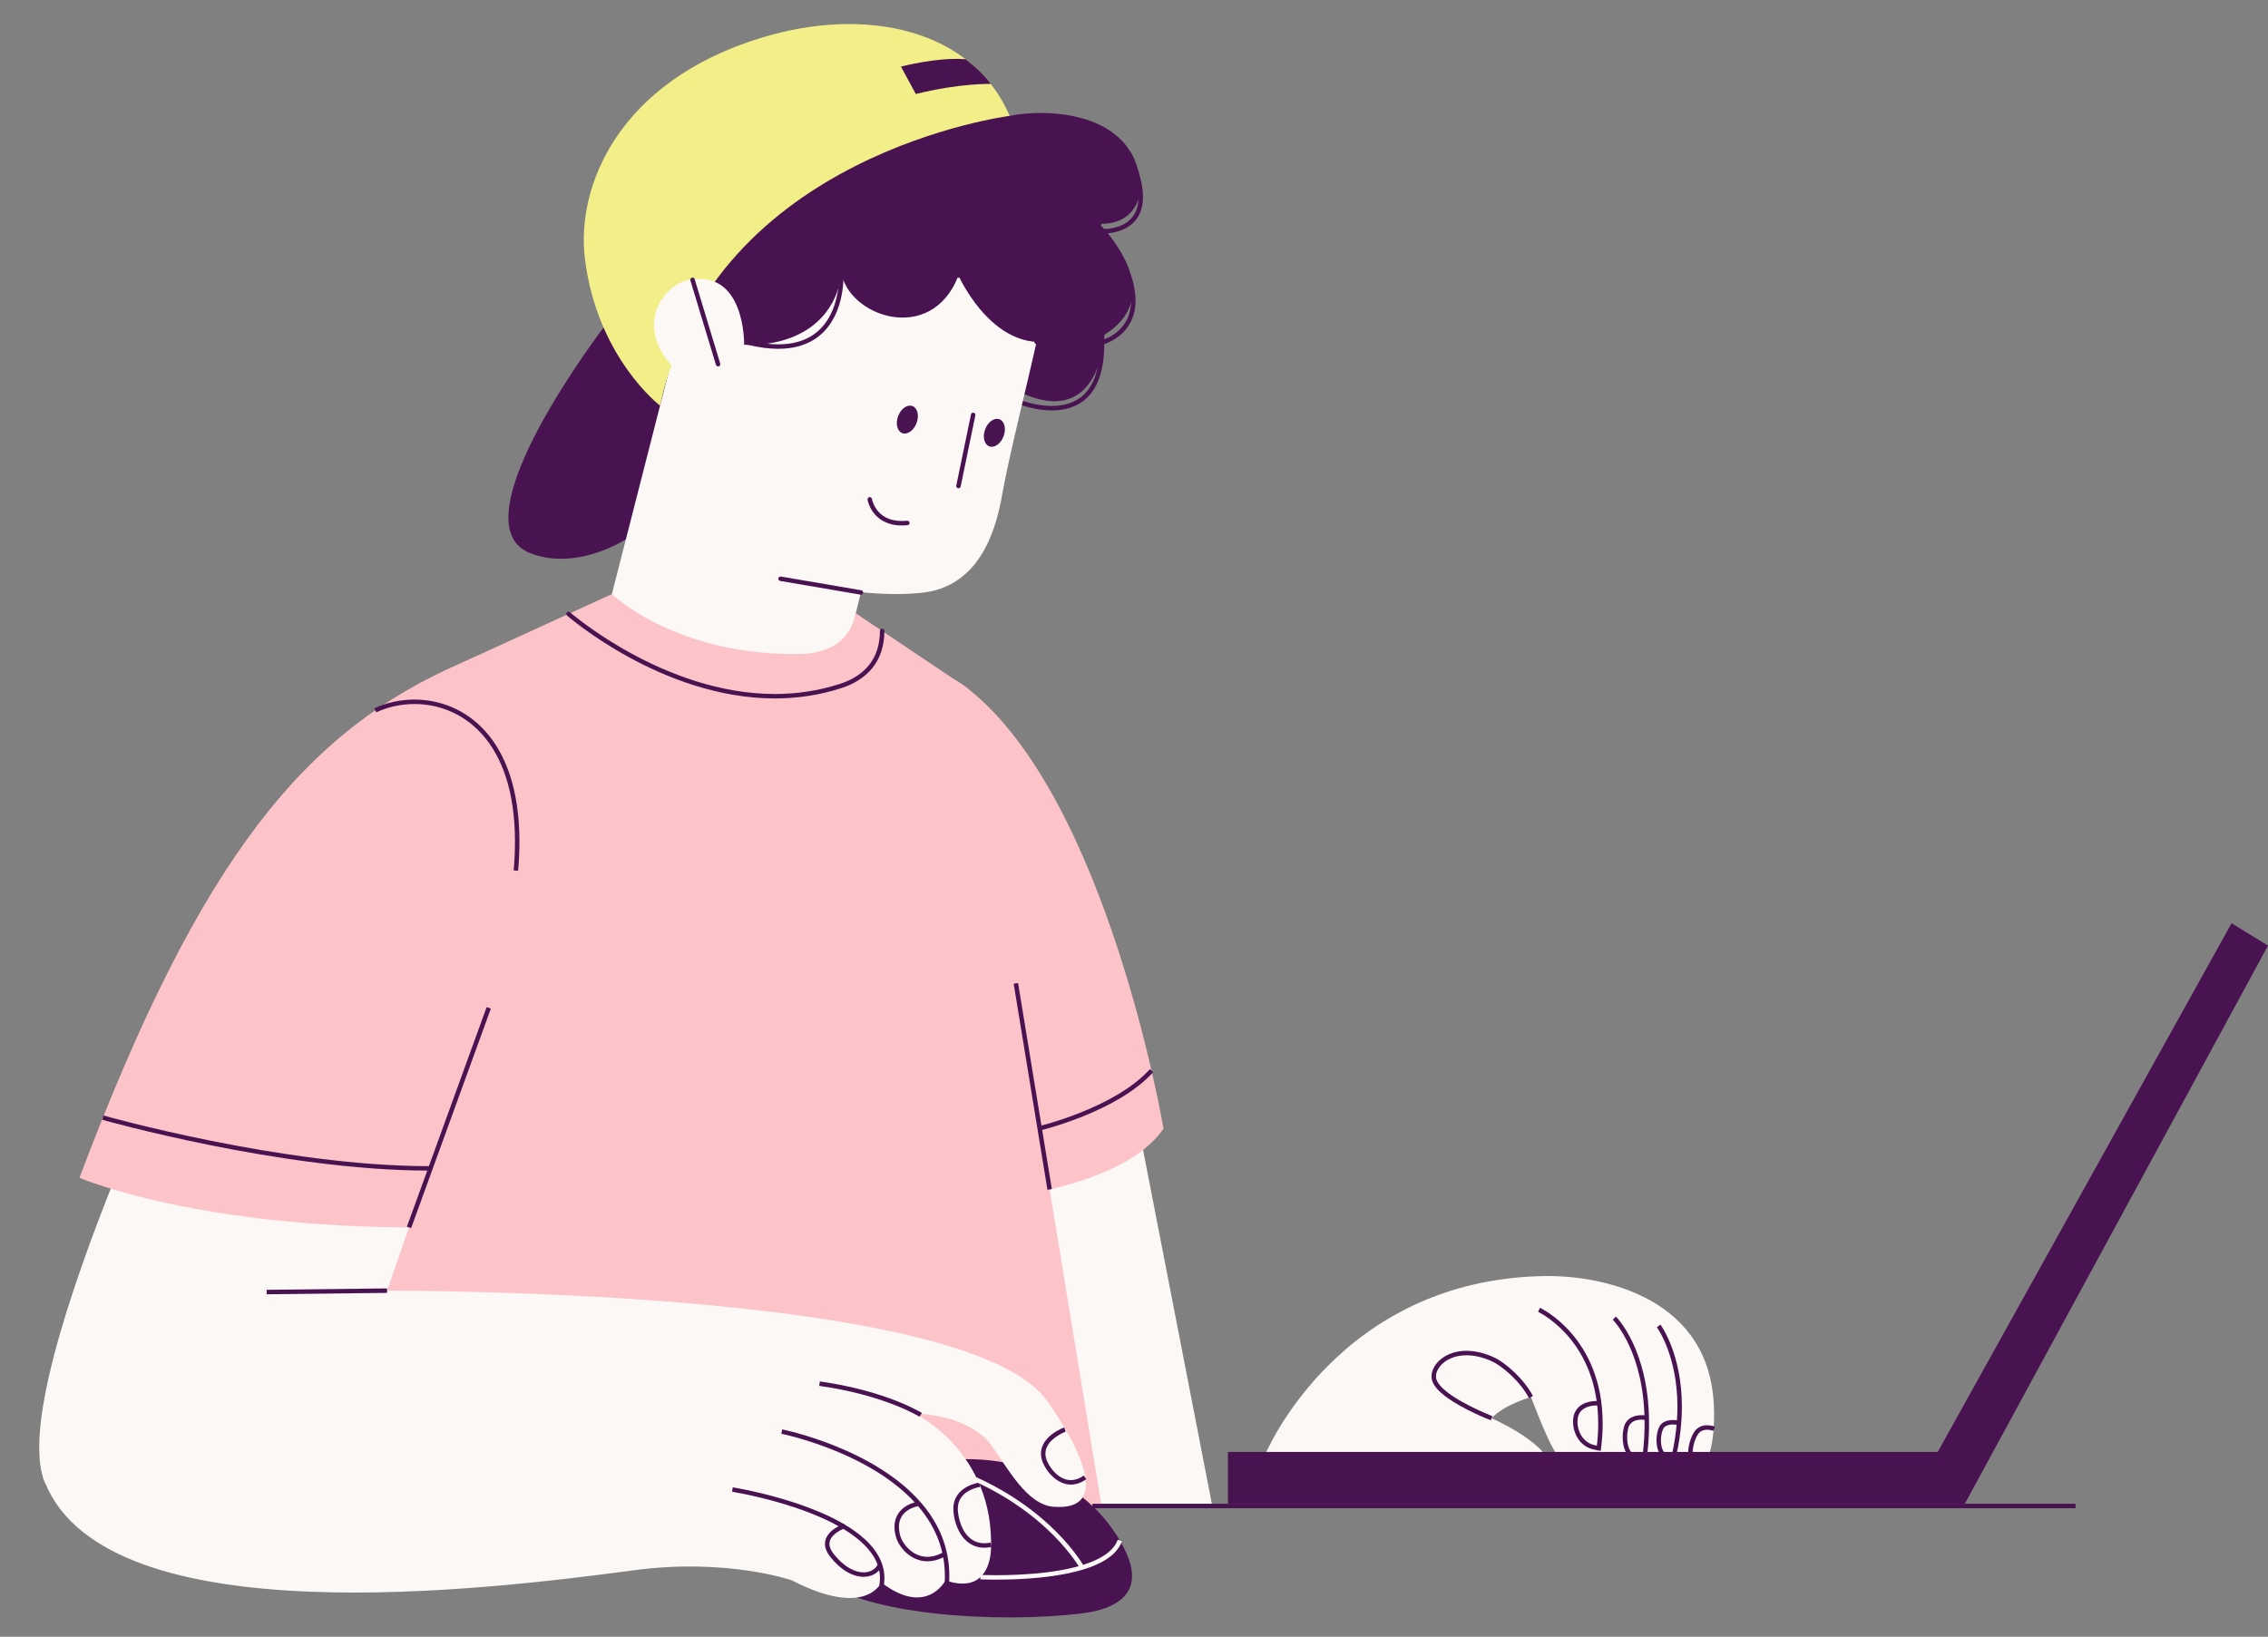 <?xml version="1.0" encoding="UTF-8" standalone="no"?><svg xmlns="http://www.w3.org/2000/svg" xmlns:xlink="http://www.w3.org/1999/xlink" fill="#000000" height="367.3" preserveAspectRatio="xMidYMid meet" version="1" viewBox="-8.8 -5.4 508.8 367.3" width="508.8" zoomAndPan="magnify"><rect x="-8.8" y="-5.4" width="508.8" height="367.3" fill="#808080" stroke="none"/><defs><clipPath id="a"><path d="M 171 322 L 246 322 L 246 357.559 L 171 357.559 Z M 171 322"/></clipPath></defs><g><g id="change1_1"><path d="M 219.031 85.031 C 219.066 85.039 222.855 86.695 227.164 86.699 C 229.883 86.699 232.848 86.031 235.125 83.789 C 237.406 81.551 238.926 77.812 238.922 71.863 C 238.922 71.168 238.902 70.441 238.859 69.684 L 237.859 69.742 C 237.902 70.48 237.922 71.188 237.922 71.863 C 237.922 77.656 236.453 81.086 234.426 83.078 C 232.395 85.07 229.73 85.695 227.164 85.699 C 225.137 85.699 223.195 85.305 221.766 84.902 C 221.051 84.703 220.461 84.504 220.055 84.355 C 219.852 84.281 219.695 84.219 219.59 84.176 C 219.48 84.137 219.434 84.113 219.434 84.113 L 219.031 85.031" fill="#491352"/></g><g id="change2_1"><path d="M 127.035 67.531 C 127.035 67.531 92.98 111.809 110.043 118.691 C 123.133 123.973 144.117 113.285 155.797 85.629 L 127.035 67.531" fill="#491352"/></g><g id="change3_1"><path d="M 245.164 239.926 L 263.07 332.066 L 204.066 332.066 L 200.066 207.586 L 245.164 239.926" fill="#fbf8f6"/></g><g id="change1_2"><path d="M 217.699 20.609 C 225.594 18.934 245.777 19.289 247.082 36.086 C 247.328 39.262 245.164 45.184 237.785 44.801 C 237.785 44.801 253.867 60.465 238.969 69.715 C 238.969 69.715 238.316 90.414 221.02 83.062 C 221.02 83.062 165.863 110.621 139.273 85.629 C 123.168 70.492 131.164 41.941 139.043 32.176 C 161.887 3.863 217.699 20.609 217.699 20.609" fill="#491352"/></g><g id="change3_2"><path d="M 141.641 76.375 L 122.316 151.973 L 176.043 161.012 L 188.164 112.125 L 141.641 76.375" fill="#fbf8f6"/></g><g id="change4_1"><path d="M 128.465 127.922 L 94.93 143.258 L 27.965 332.555 L 238.316 332.555 L 208.25 149.059 L 183.133 132.188 L 128.465 127.922" fill="#fcc4c9"/></g><g id="change3_3"><path d="M 190.93 21.883 C 210.812 22.852 230.656 39.562 223.742 71.316 C 221.875 79.898 217.551 96.938 216.027 105.59 C 214.789 112.641 211.398 126.391 197.746 127.648 C 192.121 128.164 187.77 128.043 175.184 126.477 L 141.641 76.375 C 141.641 76.375 150.156 19.891 190.93 21.883" fill="#fbf8f6"/></g><g id="change2_2"><path d="M 209.031 87.605 L 205.73 103.574 C 205.676 103.844 205.848 104.109 206.117 104.164 C 206.387 104.223 206.652 104.047 206.711 103.777 L 210.012 87.809 C 210.066 87.539 209.891 87.273 209.621 87.219 C 209.352 87.16 209.086 87.336 209.031 87.605" fill="#491352"/></g><g id="change2_3"><path d="M 192.688 87.98 C 192.059 89.66 192.477 91.367 193.617 91.797 C 194.762 92.223 196.195 91.207 196.824 89.531 C 197.453 87.852 197.035 86.145 195.895 85.715 C 194.75 85.289 193.312 86.305 192.688 87.98" fill="#491352"/></g><g id="change2_4"><path d="M 212.207 90.949 C 211.578 92.629 211.996 94.336 213.141 94.762 C 214.281 95.191 215.719 94.176 216.344 92.496 C 216.973 90.82 216.555 89.113 215.414 88.684 C 214.27 88.258 212.836 89.27 212.207 90.949" fill="#491352"/></g><g id="change2_5"><path d="M 184.422 127.062 L 166.391 123.98 C 166.117 123.934 165.859 124.117 165.812 124.391 C 165.766 124.66 165.949 124.922 166.223 124.965 L 184.254 128.047 C 184.527 128.094 184.785 127.91 184.832 127.637 C 184.879 127.367 184.695 127.105 184.422 127.062" fill="#491352"/></g><g id="change2_6"><path d="M 185.824 106.734 C 185.832 106.781 186.062 108.195 187.148 109.637 C 188.227 111.082 190.219 112.527 193.539 112.516 C 193.941 112.516 194.363 112.496 194.805 112.453 C 195.078 112.426 195.281 112.184 195.254 111.906 C 195.227 111.633 194.98 111.43 194.707 111.457 C 194.297 111.496 193.906 111.516 193.539 111.516 C 190.508 111.508 188.891 110.27 187.945 109.035 C 187.477 108.414 187.191 107.789 187.023 107.324 C 186.938 107.09 186.883 106.898 186.852 106.766 L 186.816 106.617 L 186.812 106.582 L 186.809 106.574 C 186.766 106.305 186.508 106.117 186.234 106.16 C 185.965 106.207 185.777 106.465 185.824 106.734" fill="#491352"/></g><g id="change3_4"><path d="M 55.508 349.168 L 100.848 218.484 L 41.438 204.422 C 41.438 204.422 -8.828 304.957 1.363 327.457 L 55.508 349.168" fill="#fbf8f6"/></g><g id="change3_5"><path d="M 274.91 321.266 C 274.91 321.266 291.203 281.359 338.27 280.949 C 348.926 280.855 373.633 284.688 375.59 308.559 C 376.207 316.086 375.191 328.242 367.609 325.414 C 367.609 325.414 362.711 330.105 359.543 325.684 C 359.543 325.684 350.492 331.07 349.812 320.098 C 349.812 320.098 348.984 324.957 344.984 324.105 C 341.223 323.305 339.855 321.566 334.652 308.105 C 334.652 308.105 328.652 309.801 325.824 312.855 C 325.824 312.855 340.535 319.305 338.949 325.074 C 338.949 325.074 337.141 329.523 314.512 327.582 L 274.91 321.266" fill="#fbf8f6"/></g><g id="change2_7"><path d="M 326.004 312.391 C 326.004 312.387 325.836 312.324 325.531 312.199 C 324.469 311.77 321.766 310.629 319.172 309.16 C 317.875 308.43 316.605 307.613 315.586 306.777 C 314.566 305.945 313.805 305.082 313.504 304.32 C 313.398 304.062 313.344 303.781 313.344 303.48 C 313.34 302.5 313.934 301.305 315.098 300.363 C 316.262 299.422 317.98 298.734 320.184 298.73 C 321.762 298.73 323.586 299.086 325.629 299.965 C 326.957 300.531 328.672 301.754 330.258 303.273 C 331.844 304.789 333.312 306.605 334.207 308.332 L 335.094 307.875 C 334.129 306.008 332.598 304.133 330.949 302.551 C 329.293 300.973 327.527 299.691 326.023 299.047 C 323.871 298.121 321.91 297.73 320.184 297.73 C 317.773 297.73 315.82 298.492 314.469 299.586 C 313.121 300.68 312.352 302.109 312.344 303.48 C 312.344 303.898 312.422 304.312 312.578 304.699 C 313.059 305.867 314.125 306.93 315.434 307.93 C 319.355 310.918 325.625 313.312 325.648 313.32 L 326.004 312.391" fill="#491352"/></g><g id="change2_8"><path d="M 336.25 288.984 L 336.281 288.996 C 336.645 289.172 340.02 290.879 343.289 294.809 C 346.559 298.746 349.738 304.895 349.742 314.051 C 349.742 315.918 349.609 317.906 349.316 320.027 L 350.309 320.164 C 350.605 318 350.742 315.965 350.742 314.051 C 350.742 304.355 347.242 297.844 343.73 293.781 C 340.219 289.723 336.715 288.098 336.672 288.074 L 336.254 288.984" fill="#491352"/></g><g id="change2_9"><path d="M 353.008 290.762 L 353.023 290.777 C 353.383 291.148 360.141 298.207 360.145 314.027 C 360.145 317.465 359.824 321.312 359.051 325.598 L 360.035 325.773 C 360.82 321.434 361.145 317.523 361.145 314.027 C 361.148 297.395 353.777 290.109 353.707 290.047 L 353.008 290.762" fill="#491352"/></g><g id="change2_10"><path d="M 362.895 292.445 L 362.902 292.457 C 363.137 292.781 367.512 298.953 367.512 310.266 C 367.512 314.543 366.887 319.555 365.176 325.273 L 366.133 325.559 C 367.871 319.754 368.512 314.641 368.512 310.266 C 368.512 298.312 363.738 291.902 363.695 291.844 L 362.895 292.445" fill="#491352"/></g><g id="change2_11"><path d="M 429.344 320.426 L 266.676 320.426 L 266.676 332.066 L 431.98 332.066 L 429.344 320.426" fill="#491352"/></g><g id="change2_12"><path d="M 425.914 320.426 L 491.828 201.785 L 500 206.797 L 431.98 332.066 L 425.914 320.426" fill="#491352"/></g><g id="change4_2"><path d="M 94.93 143.258 C 60.035 158.371 36.34 186.344 9.027 258.91 C 9.027 258.91 39.211 271.914 96.863 269.809 C 96.863 269.809 134.75 126.012 94.93 143.258" fill="#fcc4c9"/></g><g id="change4_3"><path d="M 208.25 149.059 C 186.414 131.969 193.555 189.934 194.141 265.16 C 194.141 265.16 240.152 265.441 252.223 247.883 C 252.223 247.883 239.691 173.672 208.25 149.059" fill="#fcc4c9"/></g><g id="change1_3"><path d="M 171.746 68.883 C 179.945 63.961 179.922 55.547 179.922 55.547 C 181.305 65.566 200.145 72.23 206.219 56.434 C 206.219 56.434 215.344 76.949 230.938 69.852 C 240.344 65.57 247.867 48.391 221.938 29.516 C 204.562 16.863 157.551 -5.355 142.355 62.031 L 158.137 71.957 C 158.137 71.957 165.559 72.598 171.746 68.883" fill="#491352"/></g><g id="change3_6"><path d="M 128.465 127.922 C 128.465 127.922 143.277 142.195 171.562 141.324 C 175.246 141.211 181.844 139.566 183.133 132.188 L 155.797 125.949 L 128.465 127.922" fill="#fbf8f6"/></g><g id="change2_13"><path d="M 227.172 261.438 L 219.594 215.199 L 218.609 215.359 L 226.184 261.602" fill="#491352"/></g><g id="change2_14"><path d="M 83.43 270.211 L 101.316 220.941 L 100.375 220.598 L 82.488 269.867" fill="#491352"/></g><g id="change5_1"><path d="M 217.699 20.609 C 217.699 20.609 151.355 29.035 139.273 85.629 C 139.273 85.629 125.195 74.875 122.426 52.75 C 120.383 36.414 129.941 12.91 161.906 3.098 C 185.836 -4.246 209.52 1.395 217.699 20.609" fill="#f2ef88"/></g><g id="change3_7"><path d="M 158.137 71.957 C 158.137 71.957 158.492 54.637 145.332 57.508 C 140.637 58.531 133.422 66.781 141.641 76.375 L 158.137 71.957" fill="#fbf8f6"/></g><g id="change2_15"><path d="M 152.773 76.188 L 147.039 57.246 C 146.961 56.98 146.68 56.832 146.418 56.91 C 146.152 56.992 146.004 57.27 146.082 57.535 L 151.816 76.477 C 151.898 76.738 152.176 76.891 152.441 76.809 C 152.703 76.73 152.855 76.449 152.773 76.188" fill="#491352"/></g><g id="change1_4"><path d="M 213.465 13.434 C 213.465 13.434 206.77 13.207 196.648 15.691 L 193.316 9.539 C 193.316 9.539 201.621 7.371 207.84 7.891 C 207.84 7.891 211.496 10.633 213.465 13.434" fill="#491352"/></g><g id="change2_16"><path d="M 350.016 309.012 C 350.004 309.012 349.785 308.988 349.438 308.988 C 348.75 308.992 347.555 309.07 346.434 309.617 C 345.871 309.895 345.332 310.293 344.91 310.867 C 344.488 311.438 344.195 312.176 344.117 313.078 C 344.102 313.258 344.094 313.445 344.094 313.637 C 344.094 314.93 344.469 316.441 345.383 317.695 C 346.289 318.953 347.773 319.926 349.852 320.051 L 349.914 319.055 C 348.117 318.934 346.957 318.148 346.188 317.109 C 345.426 316.066 345.09 314.738 345.094 313.637 C 345.094 313.473 345.102 313.316 345.113 313.168 C 345.18 312.422 345.406 311.879 345.715 311.457 C 346.176 310.832 346.859 310.461 347.566 310.246 C 348.273 310.035 348.988 309.988 349.438 309.988 C 349.59 309.988 349.711 309.992 349.793 309.996 L 349.887 310.004 L 349.91 310.008 L 350.016 309.012" fill="#491352"/></g><g id="change2_17"><path d="M 360.75 312.289 C 360.727 312.285 360.215 312.176 359.504 312.176 C 358.848 312.176 358.012 312.266 357.234 312.66 C 356.457 313.051 355.754 313.789 355.484 314.938 C 355.34 315.535 355.234 316.309 355.234 317.145 C 355.238 318.324 355.438 319.637 356.094 320.715 C 356.422 321.25 356.871 321.723 357.465 322.055 C 358.055 322.387 358.773 322.574 359.617 322.57 C 359.855 322.57 360.105 322.559 360.367 322.527 L 360.254 321.535 C 360.027 321.559 359.816 321.57 359.617 321.57 C 358.918 321.57 358.383 321.422 357.953 321.184 C 357.316 320.824 356.895 320.238 356.617 319.516 C 356.344 318.793 356.234 317.941 356.234 317.145 C 356.234 316.391 356.332 315.684 356.453 315.176 C 356.676 314.297 357.129 313.848 357.691 313.551 C 358.254 313.262 358.941 313.172 359.504 313.176 C 359.805 313.176 360.07 313.199 360.258 313.223 C 360.352 313.234 360.426 313.246 360.473 313.254 L 360.527 313.266 L 360.539 313.27 L 360.75 312.289" fill="#491352"/></g><g id="change2_18"><path d="M 367.719 313.379 C 367.695 313.371 367.199 313.258 366.523 313.258 C 365.742 313.262 364.688 313.398 363.891 314.156 C 363.512 314.531 363.273 315.07 363.094 315.707 C 362.914 316.344 362.816 317.082 362.816 317.832 C 362.816 318.816 362.984 319.82 363.434 320.637 C 363.66 321.043 363.965 321.406 364.363 321.664 C 364.758 321.922 365.246 322.07 365.785 322.066 C 365.992 322.066 366.203 322.047 366.426 322.008 L 366.246 321.023 C 366.078 321.055 365.926 321.066 365.785 321.066 C 365.418 321.066 365.145 320.977 364.906 320.824 C 364.555 320.598 364.277 320.195 364.09 319.66 C 363.902 319.133 363.816 318.48 363.816 317.832 C 363.816 317.172 363.906 316.512 364.055 315.973 C 364.199 315.438 364.426 315.02 364.582 314.879 C 365.066 314.402 365.863 314.254 366.523 314.258 C 366.805 314.258 367.055 314.281 367.23 314.309 L 367.434 314.34 L 367.488 314.348 L 367.5 314.352 L 367.719 313.379" fill="#491352"/></g><g id="change2_19"><path d="M 375.93 314.758 C 375.895 314.746 375.148 314.441 374.172 314.438 C 373.734 314.438 373.25 314.504 372.77 314.695 C 372.289 314.887 371.816 315.219 371.43 315.719 C 371.02 316.262 370.652 317.027 370.379 317.898 C 370.102 318.77 369.922 319.738 369.918 320.66 C 369.922 321.527 370.078 322.371 370.539 323.043 C 370.996 323.723 371.801 324.156 372.82 324.148 C 373.043 324.148 373.273 324.129 373.52 324.094 L 373.371 323.102 C 373.168 323.133 372.984 323.148 372.82 323.148 C 372.055 323.137 371.656 322.887 371.359 322.477 C 371.07 322.059 370.918 321.406 370.918 320.66 C 370.918 319.871 371.082 318.988 371.328 318.199 C 371.578 317.414 371.918 316.723 372.223 316.328 C 372.5 315.973 372.809 315.758 373.145 315.621 C 373.477 315.488 373.832 315.438 374.172 315.438 C 374.551 315.438 374.906 315.504 375.16 315.566 C 375.289 315.598 375.391 315.629 375.461 315.652 L 375.535 315.68 L 375.555 315.688 L 375.93 314.758" fill="#491352"/></g><g clip-path="url(#a)" id="change2_37"><path d="M 234.059 356.633 C 238.246 356.121 249.012 353.996 243.738 342.793 C 237.891 330.363 221.418 316.734 192.066 324.117 C 184.836 325.934 161.602 337.105 175.895 349.168 C 184.953 356.809 214.34 359.047 234.059 356.633" fill="#491352"/></g><g id="change3_8"><path d="M 50.227 284.57 C 88.074 283.254 208.25 284.457 225.988 308.824 C 229.512 313.668 243.02 333.859 227.57 332.73 C 221.617 332.293 217.348 324.188 213.516 318.824 C 210.871 315.125 204.672 312.102 196.461 311.812 C 196.461 311.812 214.297 320.344 213.516 342.289 C 213.402 345.375 211.949 352.184 203.312 349.25 C 203.312 349.25 199.098 357.543 188.902 349.707 C 188.902 349.707 185.562 357.863 168.863 349.25 C 168.863 349.25 154.434 344.191 133.535 346.965 C 100.426 351.359 15.609 361.902 1.363 327.457 C -4.848 312.438 14.801 285.805 50.227 284.57" fill="#fbf8f6"/></g><g id="change2_20"><path d="M 198.016 311.68 C 197.969 311.648 190.137 306.719 175.121 304.605 L 174.98 305.598 C 182.406 306.641 188.043 308.379 191.816 309.855 C 193.703 310.594 195.129 311.266 196.074 311.75 C 196.547 311.992 196.902 312.188 197.137 312.32 C 197.254 312.391 197.344 312.441 197.398 312.477 L 197.48 312.523 L 198.016 311.68" fill="#491352"/></g><g id="change2_21"><path d="M 166.48 316.348 C 166.484 316.348 166.621 316.375 166.891 316.434 C 168.898 316.879 178.027 319.098 186.613 324.09 C 190.902 326.586 195.055 329.773 198.117 333.762 C 201.184 337.746 203.172 342.52 203.172 348.258 C 203.172 348.879 203.148 349.508 203.102 350.152 L 204.098 350.227 C 204.148 349.559 204.172 348.902 204.172 348.258 C 204.176 341.887 201.801 336.613 198.262 332.336 C 192.957 325.922 185.066 321.699 178.504 319.059 C 171.941 316.418 166.699 315.371 166.68 315.367 L 166.484 316.348" fill="#491352"/></g><g id="change2_22"><path d="M 155.43 329.355 C 155.43 329.355 155.555 329.379 155.801 329.418 C 157.625 329.734 165.91 331.273 173.691 334.422 C 177.586 335.992 181.348 337.969 184.109 340.359 C 186.871 342.758 188.609 345.527 188.609 348.746 C 188.609 349.281 188.562 349.824 188.461 350.391 L 189.445 350.562 C 189.555 349.945 189.609 349.34 189.609 348.746 C 189.605 344.898 187.383 341.699 184.172 339.109 C 179.344 335.211 172.215 332.551 166.277 330.836 C 160.34 329.121 155.598 328.371 155.586 328.367 L 155.43 329.355" fill="#491352"/></g><g id="change2_23"><path d="M 180.547 336.543 C 180.523 336.555 179.508 336.895 178.457 337.605 C 177.934 337.965 177.398 338.418 176.984 338.988 C 176.566 339.559 176.27 340.258 176.273 341.062 C 176.27 341.945 176.629 342.914 177.438 343.938 C 179.922 347.078 182.648 348.445 184.945 348.449 C 186.727 348.453 188.246 347.594 189.012 346.156 L 188.133 345.684 C 187.539 346.777 186.418 347.441 184.945 347.449 C 183.059 347.453 180.574 346.297 178.223 343.316 C 177.512 342.414 177.273 341.676 177.273 341.062 C 177.273 340.504 177.469 340.02 177.789 339.574 C 178.273 338.91 179.047 338.371 179.699 338.02 C 180.027 337.84 180.324 337.707 180.535 337.617 C 180.641 337.574 180.727 337.543 180.785 337.52 L 180.867 337.492 L 180.547 336.543" fill="#491352"/></g><g id="change2_24"><path d="M 78.031 283.727 L 51.016 284.043 L 51.027 285.043 L 78.043 284.727" fill="#491352"/></g><g id="change1_5"><path d="M 238.395 46.988 C 238.402 46.988 238.523 46.996 238.73 46.996 C 239.547 46.992 241.711 46.895 243.738 45.816 C 244.75 45.273 245.73 44.48 246.445 43.328 C 247.168 42.176 247.617 40.676 247.617 38.77 C 247.613 36.266 246.852 33.055 244.922 28.891 L 244.016 29.309 C 245.902 33.387 246.617 36.473 246.617 38.77 C 246.613 40.523 246.211 41.816 245.598 42.797 C 244.684 44.266 243.27 45.066 241.91 45.504 C 240.555 45.938 239.277 45.996 238.73 45.996 C 238.637 45.996 238.566 45.992 238.52 45.992 L 238.453 45.988 L 238.395 46.988" fill="#491352"/></g><g id="change1_6"><path d="M 179.422 55.582 C 179.422 55.582 179.43 55.648 179.434 55.789 C 179.438 55.93 179.445 56.137 179.445 56.398 C 179.445 58.066 179.215 61.992 177.395 65.438 C 176.484 67.16 175.188 68.762 173.324 69.938 C 171.461 71.113 169.023 71.871 165.789 71.875 C 163.832 71.875 161.586 71.594 159.008 70.953 L 158.766 71.922 C 161.406 72.578 163.734 72.875 165.789 72.875 C 169.18 72.875 171.824 72.066 173.859 70.781 C 176.914 68.852 178.559 65.887 179.438 63.109 C 180.316 60.328 180.445 57.715 180.445 56.398 C 180.445 55.844 180.422 55.52 180.422 55.512 L 179.422 55.582" fill="#491352"/></g><g id="change1_7"><path d="M 238.531 71.926 C 238.574 71.91 240.395 71.48 242.238 70.027 C 244.086 68.582 245.949 66.051 245.941 62.016 C 245.941 59.602 245.285 56.66 243.629 53.078 L 242.719 53.496 C 244.336 56.984 244.941 59.785 244.941 62.016 C 244.934 65.738 243.285 67.918 241.621 69.242 C 240.785 69.898 239.949 70.332 239.32 70.594 C 239.008 70.727 238.746 70.816 238.57 70.875 L 238.363 70.934 L 238.316 70.945 L 238.305 70.949 L 238.531 71.926" fill="#491352"/></g><g id="change2_25"><path d="M 197.184 331.57 C 197.148 331.578 195.871 331.742 194.555 332.527 C 193.895 332.922 193.223 333.473 192.715 334.246 C 192.203 335.02 191.867 336.016 191.867 337.238 C 191.867 337.895 191.965 338.617 192.176 339.414 C 192.48 340.551 193.266 341.902 194.465 343.012 C 195.664 344.113 197.301 344.965 199.266 344.965 C 200.441 344.965 201.723 344.656 203.074 343.945 L 202.605 343.059 C 201.383 343.707 200.266 343.965 199.266 343.965 C 197.598 343.965 196.203 343.25 195.141 342.273 C 194.082 341.305 193.379 340.066 193.141 339.156 C 192.949 338.434 192.867 337.797 192.867 337.238 C 192.871 336.195 193.145 335.414 193.551 334.797 C 194.156 333.871 195.094 333.301 195.895 332.973 C 196.297 332.809 196.656 332.703 196.914 332.645 C 197.047 332.613 197.148 332.594 197.219 332.578 L 197.297 332.566 L 197.316 332.562 L 197.184 331.57" fill="#491352"/></g><g id="change2_26"><path d="M 210.914 327.297 C 210.883 327.305 209.48 327.48 208.031 328.289 C 207.309 328.695 206.57 329.262 206.012 330.059 C 205.445 330.855 205.07 331.887 205.074 333.148 L 205.074 333.293 C 205.109 334.742 205.523 336.836 206.582 338.633 C 207.109 339.527 207.809 340.348 208.711 340.949 C 209.613 341.551 210.727 341.922 212.027 341.918 C 212.527 341.918 213.055 341.863 213.613 341.75 L 213.414 340.77 C 212.918 340.871 212.453 340.918 212.027 340.918 C 210.91 340.918 210.016 340.613 209.266 340.113 C 208.141 339.371 207.344 338.16 206.832 336.875 C 206.32 335.59 206.094 334.234 206.074 333.27 L 206.074 333.148 C 206.074 332.082 206.379 331.277 206.828 330.637 C 207.504 329.672 208.555 329.074 209.449 328.727 C 209.898 328.551 210.305 328.441 210.594 328.375 C 210.738 328.344 210.855 328.32 210.934 328.305 L 211.02 328.289 L 211.047 328.289 L 210.914 327.297" fill="#491352"/></g><g id="change2_27"><path d="M 229.949 314.93 C 229.922 314.941 228.664 315.387 227.375 316.324 C 226.734 316.797 226.078 317.391 225.578 318.137 C 225.074 318.875 224.727 319.777 224.727 320.805 C 224.727 321.238 224.789 321.695 224.922 322.164 C 225.215 323.195 225.961 324.543 227.07 325.684 C 228.18 326.816 229.676 327.746 231.445 327.75 C 232.543 327.754 233.719 327.383 234.898 326.531 L 234.316 325.719 C 233.27 326.469 232.316 326.75 231.445 326.75 C 230.047 326.754 228.777 326 227.785 324.984 C 226.801 323.977 226.109 322.715 225.883 321.895 C 225.773 321.508 225.727 321.145 225.727 320.805 C 225.727 320.004 225.992 319.312 226.406 318.695 C 227.023 317.773 227.996 317.055 228.82 316.578 C 229.23 316.34 229.602 316.16 229.867 316.043 C 230 315.984 230.105 315.941 230.18 315.91 L 230.262 315.883 L 230.281 315.871 L 229.949 314.93" fill="#491352"/></g><g id="change2_28"><path d="M 236.273 333.055 L 456.82 333.055 L 456.82 332.055 L 236.273 332.055 Z M 236.273 333.055" fill="#491352"/></g><g id="change2_29"><path d="M 118.41 132.746 C 118.453 132.77 139.648 151.316 165.027 151.336 C 169.875 151.336 174.871 150.652 179.895 149.035 C 182.828 148.09 185.262 146.574 186.961 144.438 C 188.656 142.301 189.598 139.551 189.598 136.215 L 189.598 136.199 C 189.602 135.926 189.383 135.695 189.105 135.691 C 188.828 135.688 188.602 135.906 188.598 136.184 L 188.598 136.215 C 188.594 139.367 187.723 141.867 186.176 143.816 C 184.629 145.766 182.383 147.18 179.59 148.082 C 174.672 149.668 169.781 150.336 165.027 150.336 C 152.586 150.336 141.082 145.758 132.699 141.164 C 128.504 138.867 125.094 136.57 122.73 134.852 C 121.551 133.988 120.633 133.273 120.012 132.773 C 119.699 132.523 119.461 132.324 119.305 132.191 C 119.145 132.059 119.066 131.992 119.066 131.992 C 118.859 131.809 118.543 131.832 118.363 132.039 C 118.18 132.246 118.203 132.562 118.41 132.746" fill="#491352"/></g><g id="change2_30"><path d="M 14.141 245.887 C 14.16 245.891 54.355 257.289 87.43 257.293 C 87.543 257.293 87.656 257.293 87.77 257.293 L 87.77 256.293 C 87.656 256.293 87.543 256.293 87.43 256.293 C 71.004 256.293 52.738 253.453 38.59 250.609 C 31.516 249.188 25.469 247.766 21.191 246.699 C 19.051 246.164 17.355 245.723 16.195 245.41 C 15.035 245.102 14.414 244.926 14.41 244.926 L 14.141 245.887" fill="#491352"/></g><g id="change2_31"><path d="M 224.547 248.285 C 224.562 248.281 228.879 247.246 234.199 245.102 C 239.52 242.953 245.848 239.707 249.906 235.191 L 249.164 234.523 C 245.297 238.84 239.074 242.062 233.824 244.176 C 231.199 245.234 228.816 246.02 227.094 246.539 C 226.23 246.797 225.535 246.992 225.055 247.121 C 224.574 247.25 224.312 247.312 224.312 247.312 L 224.547 248.285" fill="#491352"/></g><g id="change2_32"><path d="M 75.605 154.457 C 78.137 153.266 81.102 152.586 84.176 152.586 C 89.484 152.59 95.098 154.602 99.402 159.441 C 103.707 164.281 106.727 171.988 106.727 183.457 C 106.727 185.492 106.633 187.645 106.434 189.918 L 107.43 190.008 C 107.633 187.703 107.727 185.523 107.727 183.457 C 107.73 171.82 104.656 163.844 100.152 158.777 C 95.648 153.707 89.734 151.586 84.176 151.586 C 80.957 151.586 77.848 152.297 75.18 153.555 L 75.605 154.457" fill="#491352"/></g><g id="change2_33"><path d="M 223.699 71.816 C 223.711 71.816 224.086 71.852 224.723 71.852 C 226.516 71.848 230.387 71.594 233.871 69.543 C 235.609 68.516 237.25 67.031 238.445 64.91 C 239.645 62.793 240.391 60.055 240.391 56.539 C 240.391 55.504 240.324 54.402 240.191 53.23 C 240.156 52.953 239.91 52.758 239.637 52.789 C 239.359 52.82 239.164 53.07 239.195 53.344 C 239.328 54.484 239.391 55.547 239.391 56.539 C 239.391 59.914 238.68 62.469 237.574 64.422 C 235.926 67.344 233.379 68.941 230.891 69.824 C 228.406 70.707 225.996 70.852 224.723 70.852 C 224.422 70.852 224.184 70.844 224.023 70.836 L 223.844 70.824 L 223.785 70.82 C 223.512 70.797 223.27 71 223.242 71.273 C 223.219 71.551 223.422 71.793 223.699 71.816" fill="#491352"/></g><g id="change2_34"><path d="M 206.652 56.184 L 201.277 46.805 C 201.141 46.566 200.836 46.484 200.598 46.621 C 200.355 46.758 200.273 47.062 200.41 47.305 L 205.785 56.684 C 205.922 56.922 206.227 57.004 206.469 56.867 C 206.707 56.73 206.789 56.426 206.652 56.184" fill="#491352"/></g><g id="change2_35"><path d="M 180.359 56.441 L 180.445 49.777 C 180.449 49.5 180.227 49.273 179.949 49.27 C 179.676 49.266 179.449 49.488 179.445 49.766 L 179.359 56.43 C 179.355 56.703 179.578 56.93 179.855 56.934 C 180.133 56.938 180.355 56.719 180.359 56.441" fill="#491352"/></g><g id="change2_36"><path d="M 237.832 44.301 C 237.832 44.301 237.734 44.293 237.543 44.27 C 236.195 44.102 230.41 43.172 225.785 39.664 C 225.566 39.496 225.254 39.539 225.086 39.762 C 224.918 39.98 224.965 40.293 225.184 40.461 C 230.758 44.676 237.695 45.289 237.738 45.297 C 238.016 45.324 238.258 45.121 238.285 44.848 C 238.309 44.57 238.105 44.328 237.832 44.305" fill="#491352"/></g><g id="change3_9"><path d="M 234.383 346.121 C 234.352 346.059 227.008 332.617 206.969 324.719 L 206.602 325.648 C 216.477 329.539 223.207 334.793 227.473 339.066 C 229.602 341.203 231.113 343.094 232.094 344.449 C 232.582 345.125 232.938 345.668 233.172 346.039 C 233.285 346.223 233.371 346.367 233.426 346.461 C 233.48 346.559 233.504 346.602 233.508 346.602 L 234.383 346.121" fill="#fbf8f6"/></g><g id="change3_10"><path d="M 211.113 349.016 C 211.117 349.02 212.508 349.086 214.703 349.086 C 218.535 349.086 224.816 348.879 230.52 347.727 C 233.371 347.152 236.074 346.34 238.27 345.18 C 240.461 344.02 242.164 342.496 242.895 340.465 L 241.953 340.125 C 241.348 341.824 239.871 343.199 237.805 344.297 C 234.707 345.938 230.348 346.898 226.059 347.434 C 221.77 347.969 217.547 348.086 214.703 348.086 C 213.613 348.086 212.727 348.07 212.113 348.051 C 211.5 348.035 211.164 348.02 211.16 348.02 L 211.113 349.02" fill="#fbf8f6"/></g></g></svg>